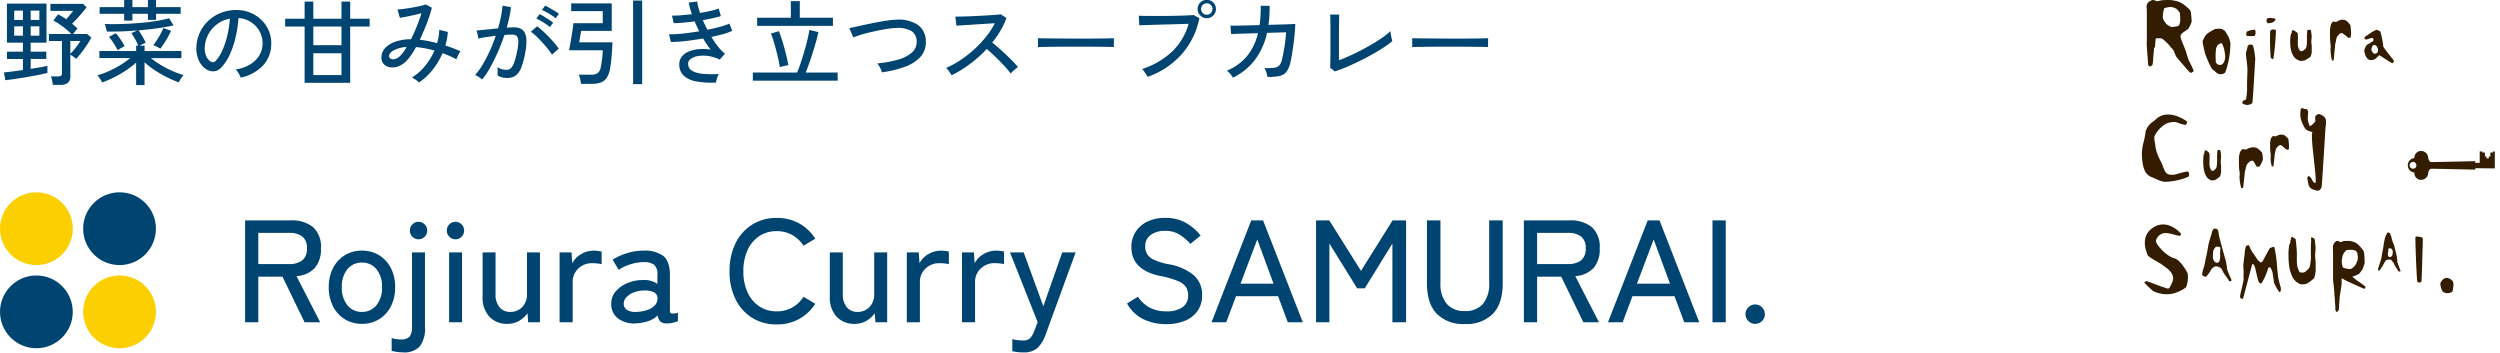 <svg xmlns="http://www.w3.org/2000/svg" width="481" height="68"><defs><clipPath id="a"><path data-name="長方形 10840" transform="translate(-15777 -37)" fill="none" stroke="#707070" d="M0 0h481v68H0z"/></clipPath><clipPath id="b"><path data-name="長方形 10836" fill="none" d="M0 0h67.893v60H0z"/></clipPath></defs><g data-name="マスクグループ 118" transform="translate(15777 37)" clip-path="url(#a)"><g data-name="グループ 33649" transform="translate(-1708 1125)"><path data-name="パス 32827" d="m-14067.974-1146.568-.27-1.494q.576-.054 1.566-.18t2.088-.288v-2.124h-3.06v-1.4h3.06v-1.732h-3.078v-7.524h7.614v7.524h-3.046v1.728h3.01v1.4h-3.01v1.908q1.026-.162 1.9-.315t1.323-.261v1.35q-.756.2-1.845.414t-2.278.418q-1.188.2-2.241.351t-1.733.225Zm9.144.9a8.329 8.329 0 0 0-.144-.846 4.291 4.291 0 0 0-.234-.792h1.44a.856.856 0 0 0 .522-.126.59.59 0 0 0 .162-.486v-6.192h-2.5v-1.35h4.3a12.491 12.491 0 0 0-1.665-1.449 15.768 15.768 0 0 0-1.773-1.143l.882-1.188q.378.18.783.423t.8.513q.324-.36.693-.792t.639-.81h-4.375v-1.35h6.264l.7.648q-.324.432-.81 1.008t-1 1.143q-.513.567-.981 1.017l.531.459q.261.225.5.459l-.846 1.062h2.7l.81.684a13.648 13.648 0 0 1-.81 1.377q-.5.765-1.062 1.485t-1.044 1.242q-.18-.162-.522-.414a4.238 4.238 0 0 0-.594-.378v4.1a1.6 1.6 0 0 1-.477 1.291 2.263 2.263 0 0 1-1.485.405Zm-7.434-9.468h1.674v-1.8h-1.674Zm3.168 0h1.674v-1.8h-1.678Zm-3.168-3.024h1.674v-1.8h-1.674Zm3.168 0h1.674v-1.8h-1.678Zm7.632 6.516q.324-.324.7-.774t.711-.909a8.032 8.032 0 0 0 .513-.783h-1.924Zm12.654 6.012v-4.32a18.377 18.377 0 0 1-2.97 2.133 21.7 21.7 0 0 1-3.546 1.683 3.613 3.613 0 0 0-.243-.432q-.171-.27-.36-.54a2.264 2.264 0 0 0-.333-.4 16.573 16.573 0 0 0 2.286-.846 19.13 19.13 0 0 0 2.2-1.17 17.358 17.358 0 0 0 1.836-1.3h-5.94v-1.36h7.07v-1.026h.4a8.909 8.909 0 0 0-.594-1.269 12.667 12.667 0 0 0-.72-1.143l1.152-.522q-1.458.126-2.952.18t-2.934.036q-.036-.18-.1-.459t-.142-.567a1.732 1.732 0 0 0-.171-.432q1.6.054 3.312 0t3.375-.189q1.665-.135 3.141-.369a23.269 23.269 0 0 0 2.574-.54l.864 1.368q-1.476.324-3.195.567t-3.537.387q.4.558.756 1.179a11.938 11.938 0 0 1 .612 1.2q-.216.09-.567.261t-.6.315h.954v1.026h7.082v1.368h-5.85a16.127 16.127 0 0 0 1.827 1.278 19.688 19.688 0 0 0 2.178 1.143 17.3 17.3 0 0 0 2.259.837 2.167 2.167 0 0 0-.333.4q-.189.279-.351.558a4.949 4.949 0 0 0-.23.443 20.366 20.366 0 0 1-2.405-1.046 22.864 22.864 0 0 1-2.277-1.33 14.846 14.846 0 0 1-1.908-1.494v4.392Zm-2.3-12.4v-1.314h-4.72v-1.278h4.716v-1.44h1.584v1.44h2.988v-1.44h1.566v1.44h4.734v1.278h-4.734v1.17h-1.566v-1.17h-2.988v1.314Zm6.966 5.4q-.234-.144-.657-.369a3.294 3.294 0 0 0-.711-.3 12.052 12.052 0 0 0 .729-1.026q.369-.576.693-1.179a10.413 10.413 0 0 0 .522-1.107l1.476.54a16.933 16.933 0 0 1-.945 1.791 17.365 17.365 0 0 1-1.111 1.648Zm-8.226.306a10.451 10.451 0 0 0-.765-1.359 12.157 12.157 0 0 0-.895-1.215l1.3-.72a10.924 10.924 0 0 1 .927 1.206q.459.684.783 1.278l-.441.243q-.279.153-.531.306a3 3 0 0 0-.382.259Zm23.67 5.254a3.546 3.546 0 0 0-.387-.819 3.138 3.138 0 0 0-.585-.747 7.53 7.53 0 0 0 2.754-.936 5.177 5.177 0 0 0 1.755-1.674 4.352 4.352 0 0 0 .675-2.142 4.8 4.8 0 0 0-.3-1.989 4.809 4.809 0 0 0-1-1.593 5 5 0 0 0-1.5-1.089 4.855 4.855 0 0 0-1.827-.459 24.32 24.32 0 0 1-.522 3.528 17.7 17.7 0 0 1-1.074 3.312 9.364 9.364 0 0 1-1.611 2.556 2.423 2.423 0 0 1-1.269.81 2.308 2.308 0 0 1-1.341-.162 3.189 3.189 0 0 1-1.224-.945 4.634 4.634 0 0 1-.828-1.579 5.616 5.616 0 0 1-.234-1.98 7.48 7.48 0 0 1 .747-2.916 7.215 7.215 0 0 1 1.773-2.3 7.705 7.705 0 0 1 2.556-1.458 8.027 8.027 0 0 1 3.078-.405 6.791 6.791 0 0 1 2.448.594 6.688 6.688 0 0 1 2.034 1.422 6.268 6.268 0 0 1 1.359 2.106 6.319 6.319 0 0 1 .4 2.664 6.01 6.01 0 0 1-1.669 3.973 8.194 8.194 0 0 1-4.208 2.228Zm-5.764-3.078a.8.8 0 0 0 .464.117.758.758 0 0 0 .522-.279 7.064 7.064 0 0 0 1.269-2.016 16.5 16.5 0 0 0 .949-2.862 19.336 19.336 0 0 0 .486-3.222 5.745 5.745 0 0 0-2.43 1.044 5.977 5.977 0 0 0-1.696 1.944 5.82 5.82 0 0 0-.7 2.52 3.546 3.546 0 0 0 .288 1.719 2.306 2.306 0 0 0 .848 1.035Zm18.072 4.086v-10.836h-3.744v-1.494h3.744v-3.294h1.674v3.294h5.418v-3.294h1.674v3.294h3.744v1.494h-3.744v10.836Zm1.674-1.494h5.418v-4.194h-5.418Zm0-5.742h5.418v-3.6h-5.418Zm20.34 7.164a3.628 3.628 0 0 0-.63-.513 4.525 4.525 0 0 0-.756-.423 10.138 10.138 0 0 0 2.52-2.214 12.362 12.362 0 0 0 1.836-2.988 17.519 17.519 0 0 0-1.809-.432q-.891-.162-1.737-.234-.468.846-.954 1.548a8.49 8.49 0 0 1-.954 1.17 4 4 0 0 1-1.548 1 3.236 3.236 0 0 1-1.557.162 2.022 2.022 0 0 1-1.188-.6 1.836 1.836 0 0 1-.459-1.314 2.579 2.579 0 0 1 .684-1.737 4.682 4.682 0 0 1 1.953-1.251 9.11 9.11 0 0 1 3.051-.486q.576-1.134 1.1-2.439t.918-2.565q-.684.18-1.494.36t-1.521.324q-.711.144-1.143.2l-.45-1.6q.468-.036 1.2-.126t1.548-.234q.819-.144 1.539-.3a8.324 8.324 0 0 0 1.152-.315l1.17.63a27.738 27.738 0 0 1-.963 2.988q-.63 1.633-1.364 3.181a15 15 0 0 1 1.611.243q.837.171 1.719.4a9.168 9.168 0 0 0 .414-2.556l1.656.4a11.625 11.625 0 0 1-.486 2.61 26.231 26.231 0 0 1 2.92 1.117 3.692 3.692 0 0 0-.441.729 6.909 6.909 0 0 0-.351.819q-.612-.342-1.287-.639t-1.381-.549a13.933 13.933 0 0 1-1.89 3.177 11.393 11.393 0 0 1-2.628 2.457Zm-5.76-5a.583.583 0 0 0 .342.45 1.093 1.093 0 0 0 .783.045 2.461 2.461 0 0 0 1.013-.607 8.663 8.663 0 0 0 1.242-1.71 5.909 5.909 0 0 0-2.52.657q-.896.531-.86 1.161Zm17.91 4.424a2.675 2.675 0 0 0-.378-.288q-.27-.18-.549-.351a1.6 1.6 0 0 0-.445-.207 12.7 12.7 0 0 0 1.458-2.007 25.529 25.529 0 0 0 1.372-2.628q.648-1.431 1.152-2.925-.972.126-1.881.261a14.794 14.794 0 0 0-1.467.279q-.018-.162-.081-.477t-.144-.63a3.459 3.459 0 0 0-.135-.441q.63-.054 1.782-.171t2.358-.243a21.987 21.987 0 0 0 .576-2.286 18.05 18.05 0 0 0 .288-2.088l1.62.288a14.525 14.525 0 0 1-.288 1.881q-.216 1-.522 2.061.846-.054 1.386-.054a3.14 3.14 0 0 1 1.233.225 1.7 1.7 0 0 1 .837.783 3.521 3.521 0 0 1 .342 1.548 11.049 11.049 0 0 1-.27 2.5 14.442 14.442 0 0 1-.747 2.736 3.333 3.333 0 0 1-1.062 1.487 2.692 2.692 0 0 1-1.607.459 4.309 4.309 0 0 1-.972-.108 2.937 2.937 0 0 1-.9-.378q.018-.324.018-.81a4.716 4.716 0 0 0-.054-.792 3.283 3.283 0 0 0 1.746.522 1.243 1.243 0 0 0 .828-.288 2.557 2.557 0 0 0 .63-1.035 14.469 14.469 0 0 0 .572-2.111 10.567 10.567 0 0 0 .252-1.782 2.409 2.409 0 0 0-.135-1.008.8.8 0 0 0-.423-.45 1.689 1.689 0 0 0-.63-.108q-.288 0-.666.018t-.81.054q-.558 1.674-1.278 3.3t-1.485 3a14.682 14.682 0 0 1-1.521 2.264Zm13.428-4.77a10.011 10.011 0 0 0-.8-1.125q-.513-.639-1.107-1.287t-1.161-1.179a8.085 8.085 0 0 0-1-.819l1.206-1.044a9.941 9.941 0 0 1 1.053.864q.585.54 1.188 1.161t1.116 1.224a10.039 10.039 0 0 1 .8 1.053Zm-.414-5.31a7.985 7.985 0 0 0-.783-.6q-.459-.315-.945-.594a8.493 8.493 0 0 0-.864-.441l.612-.846a6.776 6.776 0 0 1 .846.45q.5.306 1 .63t.783.558Zm1.116-1.692a6.465 6.465 0 0 0-.8-.594q-.477-.306-.963-.576a6.819 6.819 0 0 0-.864-.414l.594-.846a8.816 8.816 0 0 1 .855.432q.513.288 1.017.594a7.3 7.3 0 0 1 .792.54Zm4.878 12.618a8.66 8.66 0 0 0-.153-.909 4.076 4.076 0 0 0-.261-.855h2.322a2.239 2.239 0 0 0 1.3-.306 1.821 1.821 0 0 0 .6-1.134q.144-.684.252-1.575t.126-1.683h-6.48q.09-.4.216-1.116t.261-1.53q.135-.81.234-1.512t.135-1.044h5.634v-2.322h-6.066v-1.494h7.8v5.292h-5.886q-.036.2-.108.621t-.144.864q-.072.441-.126.711h6.408q-.054 1.3-.171 2.691t-.313 2.457a4.378 4.378 0 0 1-.666 1.737 2.342 2.342 0 0 1-1.152.864 5.134 5.134 0 0 1-1.674.243Zm10.026.054v-16.088h1.746v16.088Zm15.948-.306a16.968 16.968 0 0 1-3.645-.189 5.014 5.014 0 0 1-2.5-1.08 2.852 2.852 0 0 1-.909-2.259 2.283 2.283 0 0 1 .5-1.485 3.342 3.342 0 0 1 1.359-.972 6.513 6.513 0 0 1 1.944-.441 9.442 9.442 0 0 1 2.241.09 10.407 10.407 0 0 1-.756-1.017q-.36-.549-.72-1.125-1.152.2-2.3.36t-2.162.236q-1.008.072-1.728.072l-.36-1.476q.666.018 1.593-.045t2.016-.207q1.089-.144 2.205-.324-.234-.468-.459-.954t-.423-.954q-1.116.144-2.178.243t-1.854.1l-.324-1.458a17.241 17.241 0 0 0 1.764-.063q1.008-.081 2.07-.207a15.03 15.03 0 0 1-.63-2.232l1.656-.2a6.233 6.233 0 0 0 .18 1q.144.567.36 1.2 1.08-.18 2.025-.4a11.868 11.868 0 0 0 1.557-.45l.414 1.44q-.594.2-1.5.4t-1.971.387q.2.45.423.918t.459.936q1.368-.27 2.5-.585a10.787 10.787 0 0 0 1.728-.6l.558 1.386a10.094 10.094 0 0 1-1.683.612q-1.071.306-2.331.558a15.225 15.225 0 0 0 1.242 1.827 9.335 9.335 0 0 0 1.368 1.413l-1.008 1.134a7.227 7.227 0 0 0-2.187-.693 6.309 6.309 0 0 0-1.962 0 3.339 3.339 0 0 0-1.4.54 1.14 1.14 0 0 0-.531.945 1.493 1.493 0 0 0 .792 1.377 5.082 5.082 0 0 0 2.133.567 24.139 24.139 0 0 0 2.979.036 3.61 3.61 0 0 0-.351.828 4.938 4.938 0 0 0-.194.811Zm7.092-.36v-1.566h8.514q.342-.792.7-1.863t.7-2.232q.342-1.161.594-2.241t.378-1.872l1.728.432q-.18.864-.477 1.908t-.639 2.124q-.342 1.08-.684 2.052t-.648 1.692h6.156v1.566Zm.828-10.548v-1.566h6.48v-3.186h1.728v3.186h6.372v1.566Zm4.374 7.956q-.108-.7-.306-1.575t-.432-1.773q-.234-.9-.486-1.719a14.822 14.822 0 0 0-.5-1.413l1.544-.45q.378.972.72 2.1t.621 2.268q.279 1.143.477 2.169a4.954 4.954 0 0 0-.513.09q-.333.072-.648.153a3.221 3.221 0 0 0-.477.15Zm19.62.99a3.648 3.648 0 0 0-.342-.891 3.576 3.576 0 0 0-.54-.819 21.944 21.944 0 0 0 4.041-.747 6.617 6.617 0 0 0 2.655-1.386 2.639 2.639 0 0 0 .882-2.133 2.292 2.292 0 0 0-1.064-2.007 5.394 5.394 0 0 0-2.988-.549 13.276 13.276 0 0 0-1.386.135q-.828.117-1.764.306t-1.872.414q-.936.225-1.755.477t-1.377.486a1.72 1.72 0 0 0-.108-.3q-.108-.261-.252-.594l-.261-.6a.965.965 0 0 0-.153-.288q.558-.126 1.413-.315t1.872-.405q1.017-.216 2.052-.414t1.953-.333a13.648 13.648 0 0 1 1.584-.153 6.72 6.72 0 0 1 4.347.99 3.827 3.827 0 0 1 1.521 3.078 4.156 4.156 0 0 1-1 3.033 7.316 7.316 0 0 1-3 1.935 21.354 21.354 0 0 1-4.458 1.08Zm13.432.558q-.18-.27-.495-.729a3.159 3.159 0 0 0-.585-.675 17.551 17.551 0 0 0 2.772-1.512 22.1 22.1 0 0 0 2.642-2.062 20.714 20.714 0 0 0 2.286-2.43 15.238 15.238 0 0 0 1.692-2.6q-.828.054-1.881.117t-2.124.135q-1.071.072-1.971.126t-1.422.09l-.2-1.746q.432 0 1.314-.018t1.971-.063q1.089-.045 2.178-.108t1.962-.126q.873-.063 1.287-.135l1.116.72a14.876 14.876 0 0 1-1.143 2.43 18.6 18.6 0 0 1-1.593 2.3q.612.486 1.314 1.1t1.386 1.269q.684.657 1.278 1.26a12.73 12.73 0 0 1 .972 1.089 6.685 6.685 0 0 0-.729.567 5.931 5.931 0 0 0-.675.675 14.171 14.171 0 0 0-.909-1.125q-.549-.621-1.2-1.278t-1.3-1.269q-.648-.612-1.188-1.062a23.8 23.8 0 0 1-3.258 2.907 22.212 22.212 0 0 1-3.497 2.153Zm16.61-5.418v-1.206q0-.342-.018-.5.45.018 1.35.027l2.1.018 2.538.018q1.341.009 2.682.009t2.529-.009q1.188-.009 2.088-.027t1.332-.036v.4q0 .324-.009.729a4.976 4.976 0 0 0 .009.567q-.558-.018-1.656-.036t-2.511-.027q-1.413-.009-2.943-.009t-2.988.009q-1.458.009-2.637.027t-1.866.046Zm21.078 5.724a3.88 3.88 0 0 0-.261-.459q-.189-.3-.405-.6a2.706 2.706 0 0 0-.378-.45 15.358 15.358 0 0 0 5.715-3.3 11.945 11.945 0 0 0 3.231-5.391q-.792.018-1.863.054t-2.232.063q-1.161.027-2.25.063l-1.917.063q-.828.027-1.224.045l-.108-1.854q.468.036 1.3.045t1.881.009q1.053 0 2.16-.009t2.142-.036q1.035-.027 1.845-.063t1.224-.072l1.116.594a14.916 14.916 0 0 1-3.5 7.056 15.758 15.758 0 0 1-6.476 4.242Zm11.394-11.284a1.7 1.7 0 0 1-1.242-.522 1.7 1.7 0 0 1-.522-1.242 1.687 1.687 0 0 1 .522-1.251 1.711 1.711 0 0 1 1.242-.513 1.7 1.7 0 0 1 1.251.513 1.7 1.7 0 0 1 .513 1.251 1.711 1.711 0 0 1-.513 1.242 1.687 1.687 0 0 1-1.251.522Zm0-.666a1.048 1.048 0 0 0 .783-.324 1.072 1.072 0 0 0 .315-.774 1.063 1.063 0 0 0-.315-.783 1.063 1.063 0 0 0-.783-.315 1.072 1.072 0 0 0-.774.315 1.048 1.048 0 0 0-.324.783 1.056 1.056 0 0 0 .324.774 1.056 1.056 0 0 0 .774.322Zm5.04 12.114a4.2 4.2 0 0 0-.5-.711 3.508 3.508 0 0 0-.684-.639 9.9 9.9 0 0 0 3.834-2.736 10.788 10.788 0 0 0 2.16-4.482l-5.166.162-.126-1.62q.162.018.981.009t2.043-.036q1.224-.027 2.574-.063.126-.846.18-1.773t.054-1.953l1.71.018q0 .99-.054 1.9t-.18 1.755q1.3-.036 2.412-.063t1.863-.063q.747-.036.891-.054-.018.72-.108 1.746t-.234 2.115q-.144 1.089-.3 2.034t-.3 1.521a4.693 4.693 0 0 1-.772 1.815 2.28 2.28 0 0 1-1.35.8 10.477 10.477 0 0 1-2.286.171 6.837 6.837 0 0 0-.207-.855 3.057 3.057 0 0 0-.387-.855 12.652 12.652 0 0 0 1.827-.045 1.654 1.654 0 0 0 1-.423 2.24 2.24 0 0 0 .522-1.044q.162-.594.333-1.521t.306-1.953q.135-1.026.189-1.89l-3.672.108a13.28 13.28 0 0 1-2.34 5.211 11.871 11.871 0 0 1-4.213 3.412Zm19.6-1.206-.9-.7q.018-.234.027-.891t.018-1.53q.009-.873.009-1.764v-2.929q0-.7-.009-1.368t-.018-1.143q-.009-.477-.027-.621h1.746q-.018.342-.027 1.1t-.018 1.638q-.009.882-.009 1.638v4.428q1.242-.468 2.673-1.143t2.817-1.449q1.386-.774 2.547-1.557a14.648 14.648 0 0 0 1.881-1.467 4.336 4.336 0 0 0 .063.6q.063.4.153.783t.126.558a19.9 19.9 0 0 1-1.719 1.251q-1 .657-2.178 1.314t-2.43 1.269q-1.251.612-2.457 1.125t-2.266.856Zm14.888-4.682v-1.206q0-.342-.018-.5.45.018 1.35.027l2.1.018 2.538.018q1.341.009 2.682.009t2.529-.009q1.188-.009 2.088-.027t1.332-.036v.4q0 .324-.009.729a4.976 4.976 0 0 0 .009.567q-.558-.018-1.656-.036t-2.511-.027q-1.413-.009-2.943-.009t-2.988.009q-1.458.009-2.637.027t-1.866.046Z" fill="#004471"/><path data-name="パス 32828" d="M-14021.844-1100v-19.6h8.764a6.474 6.474 0 0 1 4.3 1.288 5.061 5.061 0 0 1 1.526 4.088 5.451 5.451 0 0 1-1.2 3.808 5.234 5.234 0 0 1-3.5 1.54l4.554 8.876h-3l-4.248-8.764h-4.652v8.764Zm2.544-11.2h5.908a3.99 3.99 0 0 0 2.562-.714 2.8 2.8 0 0 0 .882-2.31 2.723 2.723 0 0 0-.882-2.268 4.048 4.048 0 0 0-2.562-.7h-5.908Zm19.94 11.508a6.178 6.178 0 0 1-3.29-.882 6.14 6.14 0 0 1-2.268-2.478 7.93 7.93 0 0 1-.826-3.7 7.845 7.845 0 0 1 .826-3.682 6.162 6.162 0 0 1 2.268-2.464 6.178 6.178 0 0 1 3.29-.882 6.178 6.178 0 0 1 3.29.882 6.162 6.162 0 0 1 2.27 2.468 7.845 7.845 0 0 1 .826 3.682 7.93 7.93 0 0 1-.826 3.7 6.14 6.14 0 0 1-2.27 2.474 6.178 6.178 0 0 1-3.29.882Zm0-2.3a3.481 3.481 0 0 0 2.786-1.274 5.227 5.227 0 0 0 1.074-3.482 5.171 5.171 0 0 0-1.078-3.472 3.5 3.5 0 0 0-2.786-1.26 3.5 3.5 0 0 0-2.786 1.26 5.171 5.171 0 0 0-1.078 3.472 5.227 5.227 0 0 0 1.078 3.486 3.481 3.481 0 0 0 2.79 1.274Zm7.9 7.784a8.714 8.714 0 0 1-1.176-.084 7.433 7.433 0 0 1-1.008-.2v-2.456a6.009 6.009 0 0 0 1.736.252 2.184 2.184 0 0 0 1.722-.546 3.077 3.077 0 0 0 .458-1.946v-14.252h2.492v14.252a5.789 5.789 0 0 1-1.008 3.85 4.1 4.1 0 0 1-3.22 1.138Zm3-21.756a1.62 1.62 0 0 1-1.19-.49 1.62 1.62 0 0 1-.49-1.19 1.62 1.62 0 0 1 .49-1.19 1.62 1.62 0 0 1 1.19-.49 1.588 1.588 0 0 1 1.162.49 1.62 1.62 0 0 1 .49 1.19 1.62 1.62 0 0 1-.49 1.19 1.588 1.588 0 0 1-1.17.494Zm5.872 15.964v-13.44h2.488v13.44Zm1.232-15.96a1.62 1.62 0 0 1-1.19-.49 1.62 1.62 0 0 1-.49-1.19 1.62 1.62 0 0 1 .49-1.19 1.62 1.62 0 0 1 1.19-.49 1.588 1.588 0 0 1 1.162.49 1.62 1.62 0 0 1 .49 1.19 1.62 1.62 0 0 1-.49 1.19 1.588 1.588 0 0 1-1.162.49Zm9.968 16.268a4.58 4.58 0 0 1-3.444-1.358 5.43 5.43 0 0 1-1.316-3.934v-8.456h2.492v7.952a3.832 3.832 0 0 0 .784 2.618 2.575 2.575 0 0 0 2.016.882 3.115 3.115 0 0 0 2.338-.938 3.484 3.484 0 0 0 .91-2.534v-7.98h2.492v13.44h-2.268l-.116-1.736a5.149 5.149 0 0 1-1.578 1.442 4.371 4.371 0 0 1-2.31.602Zm10.052-.308v-13.44h2.3l.14 2.1a4.329 4.329 0 0 1 1.69-1.76 4.722 4.722 0 0 1 2.45-.672 5.947 5.947 0 0 1 .84.056q.392.056.672.112v2.436a5.505 5.505 0 0 0-.784-.14 8.9 8.9 0 0 0-1.036-.056 3.75 3.75 0 0 0-2.66 1.022 3.493 3.493 0 0 0-1.092 2.674v7.668Zm14.644.224a5.232 5.232 0 0 1-3.374-.938 3.364 3.364 0 0 1-1.33-2.87 3.5 3.5 0 0 1 .882-2.38 6.009 6.009 0 0 1 2.268-1.582 7.431 7.431 0 0 1 2.87-.574 4.649 4.649 0 0 1 1.6.154 3.947 3.947 0 0 1 1.26.6v-1.68a2.437 2.437 0 0 0-.658-2.044 3.483 3.483 0 0 0-2.03-.476 8.337 8.337 0 0 0-2.506.42 8.287 8.287 0 0 0-2.254 1.064l-1.176-1.96a11.738 11.738 0 0 1 2.73-1.232 10.5 10.5 0 0 1 3.206-.5 6.016 6.016 0 0 1 3.836 1.022q1.26 1.022 1.26 3.71v6.742q0 .532.28.616a3.255 3.255 0 0 0 1.26-.14v1.624a8.13 8.13 0 0 1-.924.28 4.715 4.715 0 0 1-1.148.14 1.973 1.973 0 0 1-1.288-.336 1.961 1.961 0 0 1-.532-1.2 4.609 4.609 0 0 1-1.9 1.12 9.09 9.09 0 0 1-2.332.42Zm.028-2.212a7.3 7.3 0 0 0 2.142-.35 3.583 3.583 0 0 0 1.522-.924 1.85 1.85 0 0 0 .5-1.442 1.257 1.257 0 0 0-.8-1.12 4.1 4.1 0 0 0-1.89-.28 5.445 5.445 0 0 0-1.9.378 3.774 3.774 0 0 0-1.386.91 1.809 1.809 0 0 0-.518 1.26 1.4 1.4 0 0 0 .644 1.19 2.88 2.88 0 0 0 1.686.378Zm27.104 2.408a8.78 8.78 0 0 1-4.7-1.26 8.664 8.664 0 0 1-3.21-3.56 11.826 11.826 0 0 1-1.162-5.4 11.914 11.914 0 0 1 1.162-5.418 8.742 8.742 0 0 1 3.206-3.582 8.707 8.707 0 0 1 4.7-1.274 8.779 8.779 0 0 1 4.312 1.05 8.485 8.485 0 0 1 3.108 2.954l-2.268 1.344a6.093 6.093 0 0 0-2.184-2.072 6.027 6.027 0 0 0-2.968-.728 5.933 5.933 0 0 0-3.346.952 6.371 6.371 0 0 0-2.25 2.674 9.543 9.543 0 0 0-.812 4.1 9.471 9.471 0 0 0 .812 4.074 6.371 6.371 0 0 0 2.254 2.674 5.933 5.933 0 0 0 3.346.952 6.027 6.027 0 0 0 2.968-.728 6.093 6.093 0 0 0 2.184-2.072l2.268 1.344a8.561 8.561 0 0 1-3.108 2.926 8.779 8.779 0 0 1-4.312 1.05Zm14.98-.112a4.58 4.58 0 0 1-3.444-1.358 5.43 5.43 0 0 1-1.316-3.934v-8.456h2.492v7.952a3.832 3.832 0 0 0 .784 2.618 2.575 2.575 0 0 0 2.016.882 3.115 3.115 0 0 0 2.338-.938 3.484 3.484 0 0 0 .91-2.534v-7.98h2.492v13.44h-2.268l-.112-1.736a5.149 5.149 0 0 1-1.582 1.442 4.371 4.371 0 0 1-2.31.602Zm10.052-.308v-13.44h2.3l.14 2.1a4.329 4.329 0 0 1 1.688-1.76 4.722 4.722 0 0 1 2.45-.672 5.947 5.947 0 0 1 .84.056q.392.056.672.112v2.436a5.505 5.505 0 0 0-.784-.14 8.9 8.9 0 0 0-1.036-.056 3.75 3.75 0 0 0-2.66 1.022 3.493 3.493 0 0 0-1.092 2.674v7.668Zm10.612 0v-13.44h2.3l.14 2.1a4.329 4.329 0 0 1 1.694-1.764 4.722 4.722 0 0 1 2.45-.672 5.948 5.948 0 0 1 .84.056q.392.056.672.112v2.436a5.505 5.505 0 0 0-.784-.14 8.9 8.9 0 0 0-1.036-.056 3.75 3.75 0 0 0-2.66 1.022 3.493 3.493 0 0 0-1.1 2.674v7.672Zm11.844 5.8a9.446 9.446 0 0 1-2.156-.224v-2.328a7.612 7.612 0 0 0 .938.182 7.428 7.428 0 0 0 .994.07 2.074 2.074 0 0 0 1.484-.42 4.5 4.5 0 0 0 .84-1.484l.616-1.624-5.32-13.412h2.632l3.78 10.36 3.64-10.36h2.576l-5.768 15.792a6.413 6.413 0 0 1-1.554 2.576 3.838 3.838 0 0 1-2.702.872Zm27.44-5.436a10.076 10.076 0 0 1-4.326-.924 7.246 7.246 0 0 1-3.206-3.052l2.1-1.288a6.567 6.567 0 0 0 2.24 2.072 6.7 6.7 0 0 0 3.276.728 5.161 5.161 0 0 0 3.052-.784 2.648 2.648 0 0 0 1.092-2.3 2.98 2.98 0 0 0-.392-1.554 3.382 3.382 0 0 0-1.568-1.19 17.493 17.493 0 0 0-3.556-1.008q-5.4-1.176-5.4-5.516a5.307 5.307 0 0 1 .812-2.94 5.518 5.518 0 0 1 2.268-1.974 7.607 7.607 0 0 1 3.388-.714 7.945 7.945 0 0 1 4.046.98 9.7 9.7 0 0 1 2.806 2.412l-1.96 1.6a10.811 10.811 0 0 0-2.04-1.74 5.139 5.139 0 0 0-2.884-.756 4.532 4.532 0 0 0-2.7.77 2.6 2.6 0 0 0-1.078 2.254 2.862 2.862 0 0 0 .35 1.414 2.911 2.911 0 0 0 1.3 1.106 12.231 12.231 0 0 0 2.772.868 10.28 10.28 0 0 1 5 2.184 4.989 4.989 0 0 1 1.526 3.78 5.123 5.123 0 0 1-.886 3.038 5.463 5.463 0 0 1-2.436 1.89 9.342 9.342 0 0 1-3.596.644Zm8.732-.364 7.644-19.6h2.268l7.648 19.6h-2.884l-1.876-5.012h-8.092l-1.876 5.012Zm5.572-7.42h6.356l-3.128-8.512Zm14.536 7.42v-19.6h2.548l6.1 9.716 6.076-9.716h2.6v19.6h-2.632v-15.148l-5.32 8.624h-1.456l-5.348-8.624V-1100Zm28.644.336a7.141 7.141 0 0 1-5.432-1.974q-1.876-1.974-1.876-5.866v-12.096h2.6v11.984a5.993 5.993 0 0 0 1.218 4.088 4.416 4.416 0 0 0 3.486 1.372 4.373 4.373 0 0 0 3.472-1.372 6.04 6.04 0 0 0 1.2-4.088v-11.984h2.6v12.1q0 3.892-1.876 5.866a7.1 7.1 0 0 1-5.392 1.97Zm11.34-.336v-19.6h8.764a6.474 6.474 0 0 1 4.3 1.288 5.061 5.061 0 0 1 1.526 4.088 5.451 5.451 0 0 1-1.2 3.808 5.234 5.234 0 0 1-3.5 1.54l4.558 8.876h-3l-4.256-8.764h-4.644v8.764Zm2.548-11.2h5.908a3.99 3.99 0 0 0 2.562-.714 2.8 2.8 0 0 0 .882-2.31 2.724 2.724 0 0 0-.882-2.268 4.048 4.048 0 0 0-2.562-.7h-5.908Zm13.636 11.2 7.644-19.6h2.268l7.644 19.6h-2.884l-1.876-5.012h-8.092l-1.88 5.012Zm5.572-7.42h6.352l-3.136-8.512Zm14.532 7.42v-19.6h2.548v19.6Zm8.232.308a1.81 1.81 0 0 1-1.33-.546 1.778 1.778 0 0 1-.546-1.3 1.81 1.81 0 0 1 .546-1.33 1.81 1.81 0 0 1 1.33-.546 1.777 1.777 0 0 1 1.3.546 1.81 1.81 0 0 1 .546 1.33 1.777 1.777 0 0 1-.546 1.3 1.777 1.777 0 0 1-1.3.546Z" fill="#004471"/><circle data-name="楕円形 27542" cx="7" cy="7" r="7" transform="translate(-14069 -1125)" fill="#fccf00"/><circle data-name="楕円形 27543" cx="7" cy="7" r="7" transform="translate(-14069 -1109)" fill="#004471"/><circle data-name="楕円形 27544" cx="7" cy="7" r="7" transform="translate(-14053 -1125)" fill="#004471"/><circle data-name="楕円形 27545" cx="7" cy="7" r="7" transform="translate(-14053 -1109)" fill="#fccf00"/><g data-name="グループ 33648" transform="translate(-13656.894 -1162)" clip-path="url(#b)" fill="#341c00"><path data-name="パス 32780" d="M67.527 29.342h-.49v.747h-.292v.386h-.453v-.386h-.3v-.747h-.486v-.2h-.514v2.186l-.847.02v-.336l-8.357.175c-.214 0-.6-.054-.711-.9a1.365 1.365 0 0 0-1.127-1.215v.009a1.055 1.055 0 0 0-.3-.046 1.316 1.316 0 0 0-1.231 1.383h-.035a1.395 1.395 0 0 0 0 2.77h.035v.04a1.315 1.315 0 0 0 1.231 1.383 1.054 1.054 0 0 0 .3-.044v.007a1.363 1.363 0 0 0 1.127-1.213c.106-.851.5-.9.711-.9l8.357.176v-.28l3.75.048v-3.263h-.368Zm-15.253 3.1a.653.653 0 1 1 .532-.642.593.593 0 0 1-.532.642"/><path data-name="パス 32781" d="M21.105 6.929a1.7 1.7 0 0 0 .538 0 .7.7 0 0 0 .215-.534c0-.254.022-.593-.144-.684a3.7 3.7 0 0 0-1.5.36c-.132.125-.14.536-.14.536a.32.32 0 0 0 .1.288 2.849 2.849 0 0 0 .932.034"/><path data-name="パス 32782" d="M11.948 53.17c.054.03.088.053.111.065a.4.4 0 0 0 .155 0 .544.544 0 0 0 .179-.048 10.2 10.2 0 0 0 .785-1.027l.084-.23a3.976 3.976 0 0 1 .426-.436 2.047 2.047 0 0 1 .384-.234.36.36 0 0 1 .118-.02 1.552 1.552 0 0 1 .2.02 2.56 2.56 0 0 1 .256.044.779.779 0 0 1 .235.109.513.513 0 0 0 .179.093.313.313 0 0 1 .13.057.715.715 0 0 1 .161.212 3.594 3.594 0 0 1 .167.323c.052.1.1.21.15.323s.982 1.387 1 1.451.037.093.039.1.019.025.039.059a.538.538 0 0 0 .154.107.594.594 0 0 0 .3-.119.393.393 0 0 0 .044-.111c.014-.049-.842-1.832-.864-2.174a10.013 10.013 0 0 0-.3-1.749q-.264-.927-.52-1.855c-.166-.616-.335-1.231-.5-1.849a11.847 11.847 0 0 1-.31-1.429 2.391 2.391 0 0 0-.1-.533.741.741 0 0 1-.085-.1c-.033-.05-.074-.106-.116-.168a1.123 1.123 0 0 0-.606-.046 1.843 1.843 0 0 0-.141.168c-.044.058-.078.1-.105.134a1.963 1.963 0 0 0-.147.469q-.109.424-.373 1.262a11.519 11.519 0 0 0-.4 1.719c-.093.585-.2 1.168-.341 1.746s-.242 1.3-.324 1.578a4.27 4.27 0 0 1-.135.444 7.5 7.5 0 0 0-.311 1.333 1.3 1.3 0 0 0 .365.314m1.726-3.885c0-.124 0-.243.015-.369s.017-.244.025-.367a1.937 1.937 0 0 1 .024-.258.733.733 0 0 1 .038-.136 1.152 1.152 0 0 1 .091-.168l.13-.213a.966.966 0 0 1 .147-.182.667.667 0 0 1 .127-.105.193.193 0 0 1 .1-.029h.166a1.294 1.294 0 0 1 .222.017 1.218 1.218 0 0 1 .194.046.228.228 0 0 1 .127.086.427.427 0 0 1 .027.242c-.011.125-.022.292-.037.511s-.01.442 0 .672a3.715 3.715 0 0 1-.028.726 1.678 1.678 0 0 1-.234.676 2.312 2.312 0 0 1-.341.128.284.284 0 0 1-.095-.02c-.033-.009-.066-.023-.1-.033a.625.625 0 0 1-.1-.047c-.033-.019-.062-.032-.076-.041a.174.174 0 0 1-.063-.057c-.024-.032-.065-.073-.11-.127a.784.784 0 0 1-.116-.182 1.267 1.267 0 0 1-.075-.195c-.017-.063-.028-.115-.037-.156a.612.612 0 0 1-.015-.151Z"/><path data-name="パス 32783" d="M13.021 30.383c0-.16 0-.323-.018-.489a1.588 1.588 0 0 0-.052-.473 2.2 2.2 0 0 0-.7-.52c-.1.018-.117.1-.178.164s.019.2-.069.4a1.6 1.6 0 0 0-.135.37c0 .048-.015.144-.032.29s-.027.258-.034.334-.011.193-.011.353 0 .383.011.674a8.268 8.268 0 0 0 .072.894 4.563 4.563 0 0 0 .411 1.374 1.549 1.549 0 0 0 .2.327c.055.062.112.124.164.19a.755.755 0 0 0 .206.166c.084.049.164.1.24.151a.835.835 0 0 0 .257.112 2.086 2.086 0 0 0 .458-.005 1.072 1.072 0 0 0 .427-.158c.134-.085.263-.17.387-.266s.219-.168.28-.22a.425.425 0 0 0 .122-.124 1.415 1.415 0 0 0 .065-.163 1.508 1.508 0 0 0 .063-.238c.018-.081.034-.158.043-.229a1.763 1.763 0 0 1 .027-.175 1.476 1.476 0 0 0 .008-.19v-.848a4.076 4.076 0 0 0-.027-.489 5.99 5.99 0 0 0-.039-.342 4.375 4.375 0 0 1 .024-.632 5.86 5.86 0 0 0 .034-.6 2.241 2.241 0 0 1-.027-.232l-.031-.329c-.011-.116-.023-.223-.041-.331s-.008-.191-.064-.224a.868.868 0 0 0-.443-.044c-.063.044-.1.2-.1.2a2.159 2.159 0 0 0-.031.266c0 .092 0 .182-.009.269s-.012.192-.016.313 0 .278 0 .459V31.177a2.59 2.59 0 0 1-.024.415c-.019.158-.04.305-.061.441a.94.94 0 0 1-.08.292 1.188 1.188 0 0 1-.187.224 1.777 1.777 0 0 1-.251.222.568.568 0 0 1-.208.1.325.325 0 0 1-.176-.019.35.35 0 0 1-.141-.108 1.171 1.171 0 0 1-.09-.129.778.778 0 0 1-.055-.114c-.015-.035-.032-.083-.051-.142l-.057-.185a.686.686 0 0 1-.043-.191.7.7 0 0 0-.023-.141 2.92 2.92 0 0 1-.015-.446c0-.268 0-.461.007-.583s.011-.265.011-.43"/><path data-name="パス 32784" d="M13.657 13.419a6.277 6.277 0 0 1 .619.516 1.3 1.3 0 0 0 1.756.014 16.536 16.536 0 0 0 .992-5.707 5.429 5.429 0 0 0-.387-1.212c-.066-.1-.575-.988-.674-1.08a2.568 2.568 0 0 0-.695-.408 6.168 6.168 0 0 0-1.169.033 6.471 6.471 0 0 0-.906.492 6.778 6.778 0 0 0-.7.471 2.418 2.418 0 0 0-.469.66c-.12.246-.212.421-.274.526s-.071.132-.071.337.408 2.063.5 2.314c.936 2.51 1.351 2.939 1.473 3.046m.6-4.025a3.531 3.531 0 0 1 .278-.665c.076-.129.75-.51.839-.435a2.25 2.25 0 0 1 .218.513 3.294 3.294 0 0 1 .227.632c.046.2.084.407.115.61s.051.392.071.565a2.8 2.8 0 0 1 0 .577 2.157 2.157 0 0 1-.184.669 1.055 1.055 0 0 1-.35.484.806.806 0 0 1-.295.138 2.074 2.074 0 0 1-.219.009.753.753 0 0 1-.226-.039 1.228 1.228 0 0 1-.493-.409 13.375 13.375 0 0 1 .024-2.648"/><path data-name="パス 32785" d="M6.188 49.683c-1.3-.314-3.541-2.554-3.49-3.388a1.946 1.946 0 0 1 1.928-1.46c.989.053 2.478.619 2.658.522s.293-.288.208-.417-2.6-3.022-5.417-1.1c-2.592 1.775-1.1 4.794-.99 5.211s2.449 1.563 2.866 1.928 2.708 1.552 1.874 3.337c-.73 1.562-.47 1.3-1.874.883-.351-.1-2.912-1.107-3.023-1.092s-.477.13-.47.259a20.373 20.373 0 0 0 1.668 1.614 5.78 5.78 0 0 0 3.96.47 7.291 7.291 0 0 0 2.387-1.156 3.923 3.923 0 0 0 .29-1.037 4.873 4.873 0 0 0 .036-1.635c-.073-.241-1.359-2.646-2.61-2.943"/><path data-name="パス 32786" d="M.937 2.033c.01.225.012.441.012.649v4.674c0 .459-.041.965-.018 1.462a7.124 7.124 0 0 1 .063.915l.148 1.941c.02.126.024.653.072.807a.5.5 0 0 0 .194.275.6.6 0 0 0 .626-.3 8.306 8.306 0 0 0 .147-1.336c0-.426.137-1.192.137-1.618s.217-.305.217-.724c0 0 .087-1.332.137-1.38a5.658 5.658 0 0 1 1.172 0 10.436 10.436 0 0 1 1.008.874c.07.1.217.186.257.274s.255.243.35.429c.117.218.3.207.618.728.21.341.28.747.475 1.1s1.734 2.072 1.828 2.182a3.767 3.767 0 0 0 .467.542c.16.121.171.222.274.274 0 0 .2.2.324.207s.223-.115.3-.155.2-.086.209-.246a20.179 20.179 0 0 0-.953-2.023c-.152-.311-.446-1.505-.743-2.246a29.752 29.752 0 0 0-.484-1.168 5.117 5.117 0 0 1-.284-.85.815.815 0 0 1 .034-.695 3.606 3.606 0 0 1 .6-.507c.294-.214.536-.375.726-.487a5 5 0 0 0 .674-1.322c.017-.09.031-.161.042-.207a17.945 17.945 0 0 0-.163-1.816 1.419 1.419 0 0 0-.181-.388 2.2 2.2 0 0 0-.3-.3c-.135-.12-.348-.3-.637-.536A4.441 4.441 0 0 0 7.433.5a4.25 4.25 0 0 0-.945-.327 7 7 0 0 0-.887-.154 9.54 9.54 0 0 0-1.2 0 3.864 3.864 0 0 0-1.119.154.776.776 0 0 1-.631-.025A1.488 1.488 0 0 0 2.147 0a.665.665 0 0 0-.3.07c-.09.046-.172.084-.24.112a.9.9 0 0 0-.182.1.723.723 0 0 0-.139.118c-.041.047-.083.1-.131.146a1.345 1.345 0 0 0-.131.182.763.763 0 0 0-.09.242 2.969 2.969 0 0 0-.029.25 1.946 1.946 0 0 0 .006.3c.013.121.02.293.023.518m3.106.8a.767.767 0 0 0 .019-.219A7.75 7.75 0 0 1 4.284 1.6a4.184 4.184 0 0 1 1.27-.267 5.842 5.842 0 0 1 .739.183c.121.058.34.188.392.213a6.173 6.173 0 0 1 .6.693 11.317 11.317 0 0 1 .079 1.59 5.853 5.853 0 0 1-.131.691c-.051.046-.2.254-.27.312a10.178 10.178 0 0 1-1.262.194 4.307 4.307 0 0 1-.843-.463 1.392 1.392 0 0 1-.2-.173 6.505 6.505 0 0 1-.545-.822 3.366 3.366 0 0 1-.1-.591 1.936 1.936 0 0 1 .029-.323"/><path data-name="パス 32787" d="m2.191 34.208.546.237a5.411 5.411 0 0 0 1.546.537 12.1 12.1 0 0 0 4.691-1 .844.844 0 0 0 .046-.744.34.34 0 0 0-.27-.251 17.728 17.728 0 0 0-2.389.611c-1.512.11-1.781-.078-2.352-1.69-.106-.3-.283-.655-.469-1.037a8.442 8.442 0 0 1-.9-2.436l-.151-1.07a4.768 4.768 0 0 1-.106-1.055 5.35 5.35 0 0 1 2.283-2.512 3.633 3.633 0 0 1 1.887-.3l.5.176.459.161.37.1.413.093c.252 0 .341-.305.382-.449.036-.114.061-.2-.531-.564-.561-.345-3.452-1.977-5.423-.087l-.531.429a3.608 3.608 0 0 0-1.469 1.882 14.346 14.346 0 0 1-.383 2.036 9.2 9.2 0 0 0-.24 3.866c.3 2.068.913 2.639 2.089 3.067"/><path data-name="パス 32788" d="M20.281 20.197a1.788 1.788 0 0 0 .748-.223.341.341 0 0 0 .223-.207c.091-.189.553-8.47.553-8.47a15.912 15.912 0 0 0-.329-2.157 2.135 2.135 0 0 0-.128-.363.377.377 0 0 0-.156-.157.5.5 0 0 0-.138-.041h-.25a.673.673 0 0 0-.141.017.191.191 0 0 0-.1.044 1.439 1.439 0 0 1-.11.1.52.52 0 0 0-.141.3c-.035.15-.065.294-.1.432s-.066.276-.111.415a1.391 1.391 0 0 0-.1.291 12.719 12.719 0 0 0 .141 1.421c.11.886.162 1.453.162 1.695s-.007.6-.024 1.073-.033.943-.044 1.418-.012.947 0 1.421a13.325 13.325 0 0 1-.191 1.821c-.045.232-.485.31-.561.336a.694.694 0 0 0-.168.505 1.99 1.99 0 0 0 .954.336"/><path data-name="パス 32789" d="M57.547 55.37a4.265 4.265 0 0 0 .158.416 1.672 1.672 0 0 0 .192.338 2.506 2.506 0 0 0 .728.316.8.8 0 0 1 .288-.049 1.064 1.064 0 0 0 .3-.038 1.214 1.214 0 0 0 .262-.1 1.688 1.688 0 0 0 .185-.107.547.547 0 0 0 .108-.111.331.331 0 0 0 .044-.2.839.839 0 0 1 .039-.262.9.9 0 0 0 .039-.266.624.624 0 0 1 .022-.2.265.265 0 0 0 .026-.116v-.233a1.359 1.359 0 0 0-.026-.282 2.072 2.072 0 0 0-.06-.237.682.682 0 0 0-.083-.185.837.837 0 0 0-.108-.11 1.807 1.807 0 0 1-.185-.143 1.827 1.827 0 0 0-.236-.162 1.3 1.3 0 0 0-.262-.1c-.1-.026-.165-.047-.213-.062a.3.3 0 0 0-.119-.027.459.459 0 0 0-.137.027l-.161.046a.988.988 0 0 0-.171.062 1.31 1.31 0 0 0-.277.214 1.981 1.981 0 0 0-.335.407.737.737 0 0 0-.146.369 2.6 2.6 0 0 0 .036.377 3.127 3.127 0 0 0 .093.412"/><path data-name="パス 32790" d="M24.303 4.467a2.474 2.474 0 0 0 .847-.161 1.227 1.227 0 0 0 .543-.5.229.229 0 0 0-.172-.255c-.117-.036-.915-.111-.915-.111a1.8 1.8 0 0 0-.522.128.677.677 0 0 0-.079.572.367.367 0 0 0 .3.329"/><path data-name="パス 32791" d="M53.809 53.936c0-.857.31-8.028.222-8.16s-1.281-.419-1.393-.192.249 8.444.327 8.591.843.43.843-.239"/><path data-name="パス 32792" d="M28.627 9.336a4.216 4.216 0 0 0 .494 1.4 1.62 1.62 0 0 0 .243.334c.067.063.136.126.2.192a.89.89 0 0 0 .249.17c.1.05.2.1.29.153a1.062 1.062 0 0 0 .309.115 2.9 2.9 0 0 0 .55-.007 1.448 1.448 0 0 0 .513-.158q.243-.127.467-.274c.148-.095.261-.169.336-.222a.611.611 0 0 0 .147-.126c.018-.031.042-.087.078-.162a2.411 2.411 0 0 0 .079-.243c.018-.083.035-.163.049-.236s.024-.131.029-.177a1.63 1.63 0 0 0 .012-.193v-.867a4.526 4.526 0 0 0-.029-.5c-.022-.159-.037-.277-.049-.35a4.192 4.192 0 0 1 .031-.641 5.564 5.564 0 0 0 .037-.61c-.005-.052-.018-.133-.029-.235l-.038-.337c-.013-.12-.031-.228-.045-.336s.01-.179-.081-.232a.994.994 0 0 0-.532-.042c-.11.048-.122.208-.122.208a1.9 1.9 0 0 0-.036.27c0 .093 0 .185-.013.272s-.011.2-.018.321 0 .282 0 .467V8.112a2.041 2.041 0 0 1-.03.422c-.023.161-.047.312-.073.449a.538.538 0 0 1-.1.3 2.425 2.425 0 0 1-.224.227 2.53 2.53 0 0 1-.3.228.735.735 0 0 1-.247.1.434.434 0 0 1-.213-.017.457.457 0 0 1-.171-.108 1.2 1.2 0 0 1-.107-.136.652.652 0 0 1-.067-.112c-.016-.037-.037-.085-.06-.147s-.049-.123-.073-.188a.923.923 0 0 1-.047-.192.729.729 0 0 0-.033-.144 3.028 3.028 0 0 1-.015-.455c0-.27 0-.465.012-.594s.012-.269.012-.434-.01-.33-.024-.5.049-.367-.063-.484a3.327 3.327 0 0 0-.847-.535c-.136-.014-.139.1-.212.171s.019.2-.083.406a1.681 1.681 0 0 0-.166.375c0 .049-.017.148-.034.3s-.037.263-.042.338a3.324 3.324 0 0 0-.011.359c0 .16 0 .39.011.691a6.151 6.151 0 0 0 .088.906"/><path data-name="パス 32793" d="M24.678 5.997a43.531 43.531 0 0 0 .107 5.095c.088.168.368.31.5.249a45.706 45.706 0 0 0 .5-5.448c-.072-.214-.214-.214-.537-.214a.545.545 0 0 0-.573.321"/><path data-name="パス 32794" d="M25.464 26.212a.268.268 0 0 0-.269-.019.755.755 0 0 0-.166.135 1.007 1.007 0 0 0-.138.2 1.186 1.186 0 0 0-.108.264c-.022.092-.044.192-.061.3s-.034.189-.043.238a1.494 1.494 0 0 0-.012.233v.515c0 .238 0 .468.012.687s.028.438.059.665.052.394.064.5a2.932 2.932 0 0 0-.03.74 4.928 4.928 0 0 0 .233 1.366c.266-.042.235.08.288-.042s.255-2.354.285-2.47.058-.2.073-.258a1.185 1.185 0 0 0 .055-.253 1.357 1.357 0 0 1 .071-.293 2.692 2.692 0 0 1 .118-.259 2.335 2.335 0 0 1 .5-.47.508.508 0 0 1 .374-.057c.136.029.938.8 1.017.831a.6.6 0 0 0 .452-.035c.111-.092.039-.9.044-.931a8.318 8.318 0 0 0-.114-1.076 4.547 4.547 0 0 0-.614-.612c-.035-.022-.073-.046-.126-.075a1.36 1.36 0 0 0-.151-.07.825.825 0 0 0-.18-.039 2.463 2.463 0 0 1-.14-.02.918.918 0 0 0-.166-.008 1.805 1.805 0 0 0-.326.038 2.389 2.389 0 0 0-.513.2.592.592 0 0 1-.492.074"/><path data-name="パス 32795" d="M32.409 24.239a.154.154 0 0 1-.114.007 3.582 3.582 0 0 1-.386-1.693 1.124 1.124 0 0 1 .007-.131l.061-.745v-.066a.7.7 0 0 0-.272-.593 1.8 1.8 0 0 0-.424-.057c-.165-.08-.429-.192-.592-.114a.244.244 0 0 0-.129.169l-.071.533a5.847 5.847 0 0 0-.014.367 4.161 4.161 0 0 0 .2 1.3 6.165 6.165 0 0 0 .475 1.068l.116.231a1.487 1.487 0 0 0 .765.656 3.126 3.126 0 0 0 .772.217 2.694 2.694 0 0 0-.1.85c0 .871.141 2.323.4 4.613.152 1.391.338 3.044.338 3.84a1.145 1.145 0 0 1-.052.443c-.066.078-.112.072-.128.071-.217-.036-.529-.55-.683-.907l-.008-.022-.265-.3-.024-.014a.4.4 0 0 0-.278-.05l-.146.116a1.093 1.093 0 0 0 .026.607l.134.723a1.372 1.372 0 0 0 .558.923 2.446 2.446 0 0 0 .756.3l.229.063c.421.141.754-.058.987-.588l.015-.037c.053-.107.3-3.956.754-11.439a4.908 4.908 0 0 0 .071-1.607 1.522 1.522 0 0 0-.748-.8c-.049-.029-.495-.277-.681-.226a1.063 1.063 0 0 0-.576.426 1.476 1.476 0 0 0-.023.648l.01.292a3.023 3.023 0 0 1-.957.927"/><path data-name="パス 32796" d="M28.214 48.266c-.01.116-.016.292-.016.533s.005.581.016 1.027a11.084 11.084 0 0 0 .115 1.351 6.917 6.917 0 0 0 .623 2.082 2.218 2.218 0 0 0 .3.5c.089.095.172.19.253.287a1.1 1.1 0 0 0 .311.252 4.107 4.107 0 0 1 .365.229 1.378 1.378 0 0 0 .39.169 3.006 3.006 0 0 0 .694-.01 1.613 1.613 0 0 0 .65-.234q.3-.192.586-.406c.188-.144.33-.255.426-.334a.688.688 0 0 0 .182-.187 1.434 1.434 0 0 0 .1-.244 2.815 2.815 0 0 0 .1-.359c.027-.127.046-.245.063-.352s.027-.194.037-.262a1.83 1.83 0 0 0 .017-.29V50.73a6.729 6.729 0 0 0-.041-.738 47.384 47.384 0 0 0-.059-.523 6.457 6.457 0 0 1 .036-.954 8.61 8.61 0 0 0 .047-.913c-.01-.076-.024-.194-.037-.351s-.033-.321-.047-.493-.037-.345-.064-.506-.061-.325-.1-.341-.419-.305-.548-.215-.056.313-.056.475 0 .313-.014.472-.022.342-.027.557-.012.487-.012.811v.8c0 .208.006.419.012.631a5.372 5.372 0 0 1-.044.735c-.037.279-.073.54-.107.78a1.6 1.6 0 0 1-.145.515 1.957 1.957 0 0 1-.328.4 3.341 3.341 0 0 1-.445.39.986.986 0 0 1-.364.179.546.546 0 0 1-.311-.029c-.1-.044-.3.094-.368.007s-.119-.162-.162-.232a1.105 1.105 0 0 1-.1-.2 19.429 19.429 0 0 1-.195-.581 1.685 1.685 0 0 1-.073-.336 9.63 9.63 0 0 1-.071-1.045q0-.7.016-1.029a27.416 27.416 0 0 0-.25-3.008 1.624 1.624 0 0 0-.4-.217s-.206-.261-.345-.18-.119.471-.211.57.024.306-.107.6a2.5 2.5 0 0 0-.2.557c0 .074-.02.221-.047.443s-.041.389-.052.5"/><path data-name="パス 32797" d="M36.263 8.289c.034.289.059.5.073.639a4.05 4.05 0 0 0-.034.942 9.023 9.023 0 0 0 .263 1.74c.108.058.262.1.318-.057s.284-2.995.324-3.142.062-.261.085-.331a1.718 1.718 0 0 0 .056-.319 2.116 2.116 0 0 1 .079-.371c.036-.1.079-.217.132-.336a2.87 2.87 0 0 1 .56-.606.53.53 0 0 1 .417-.067 7.4 7.4 0 0 1 1.106.845.433.433 0 0 0 .509-.041 5.717 5.717 0 0 0 .083-.977 12.58 12.58 0 0 0-.127-1.372 4.184 4.184 0 0 0-.691-.779 1.983 1.983 0 0 0-.138-.094 1.42 1.42 0 0 0-.17-.088 1.305 1.305 0 0 0-.2-.052 1.81 1.81 0 0 1-.16-.026 1.391 1.391 0 0 0-.183-.007 1.583 1.583 0 0 0-.366.051 2.3 2.3 0 0 0-.575.251.6.6 0 0 1-.551.1c-.128-.07-.231-.078-.3-.028a1.149 1.149 0 0 0-.183.175 1.306 1.306 0 0 0-.158.259 1.5 1.5 0 0 0-.117.338c-.029.114-.051.242-.074.378s-.035.242-.044.3a2.157 2.157 0 0 0-.013.294v.659c0 .3 0 .6.013.875s.031.558.066.847"/><path data-name="パス 32798" d="M44.078 8.155a2.8 2.8 0 0 0-.244.156c-.059.046-.424.226-.551.332a2.184 2.184 0 0 0-.5 1.063c0 .175.28 2.582 2.056 1.658.319-.164.754-.827.916-.713s2.293 1.511 2.408 1.505.319-.277.337-.394-2.04-2.575-2.073-2.839a14.972 14.972 0 0 0-.56-2.86 2.213 2.213 0 0 0-.413-.221.95.95 0 0 0-.327-.108 4.739 4.739 0 0 0-.777.385c-.139.072-.78.507-.841.561s-.52.314-.594.4a.484.484 0 0 0-.118.228c-.008.063.254.334.319.324s.624-.212.672-.226a4.248 4.248 0 0 1 .562-.113c.094 0 .174.223.2.282a.446.446 0 0 1-.13.374 4.406 4.406 0 0 1-.338.2m.547.5a.423.423 0 0 1 .273.049.766.766 0 0 1 .282.229.863.863 0 0 1 .179.363 1.6 1.6 0 0 1 .058.326 1.018 1.018 0 0 1-.013.19.964.964 0 0 1-.048.179.376.376 0 0 1-.152.2 1.076 1.076 0 0 1-.287.14.335.335 0 0 1-.316-.043 1.193 1.193 0 0 1-.3-.321.9.9 0 0 1-.146-.547 2.107 2.107 0 0 1 .247-.629.438.438 0 0 1 .222-.133"/><path data-name="パス 32799" d="M47.874 45.266a.785.785 0 0 1-.118-.328l-.057-.083-.252-.09s-.168-.166-.262.095a4.346 4.346 0 0 0-.384.8 11.211 11.211 0 0 0-.287 1.407q-.1.716-.243 1.426c-.1.475-.174 1.068-.231 1.3s-.088.345-.1.362-.536 1.626-.536 1.714a.253.253 0 0 0 .232.2c.131.017.548-.763.661-.9a4.034 4.034 0 0 0 .29-.523 5.453 5.453 0 0 1 .38-.567 1.311 1.311 0 0 1 .53-.136.307.307 0 0 1 .081-.015c.031 0 .079.008.144.015a1.186 1.186 0 0 1 .183.04.824.824 0 0 1 .263.287c.047.089.253.278.288.36s.071.171.1.262.7 1.137.716 1.187.018.082.029.085a.464.464 0 0 0 .426.039.316.316 0 0 0 .03-.091c.01-.041-.6-1.5-.616-1.779a9.062 9.062 0 0 0-.203-1.44c-.127-.51-.248-1.015-.372-1.519s-.417-.958-.5-1.466a3.376 3.376 0 0 0-.194-.641m.326 2.86a.564.564 0 0 1 .044.095.239.239 0 0 1 .013.076v.139c0 .065-.009.132-.009.2s-.01.132-.017.2-.015.114-.02.148a.221.221 0 0 1-.019.075l-.034.081a.437.437 0 0 1-.062.1.465.465 0 0 1-.085.09c-.034.024-.056.046-.078.057s-.032.025-.047.025a.164.164 0 0 1-.047.017l-.071.017c-.022 0-.044.007-.068.011a.363.363 0 0 1-.061 0 1.385 1.385 0 0 1-.209-.1.8.8 0 0 1-.1-.382 2 2 0 0 1 .031-.387 2.082 2.082 0 0 0 .044-.359c.01-.118.013-.211.018-.277a.178.178 0 0 1 .032-.129.143.143 0 0 1 .082-.035c.041 0 .084-.007.129-.007s.095 0 .141.007.08.01.106.015a.139.139 0 0 1 .063.024.668.668 0 0 1 .077.065.752.752 0 0 1 .078.109c.022.045.047.086.073.129"/><path data-name="パス 32800" d="M39.226 46.358a2.03 2.03 0 0 0-.8.156.411.411 0 0 1-.448-.028.819.819 0 0 0-.355-.147.364.364 0 0 0-.213.069 2.015 2.015 0 0 1-.17.112.607.607 0 0 0-.127.1.57.57 0 0 0-.1.122c-.031.048-.06.1-.093.147a1.1 1.1 0 0 0-.09.181.855.855 0 0 0-.063.245c-.01.088-.019.173-.024.248a2.362 2.362 0 0 0 .006.293c.01.122.014.3.018.521s.008.442.008.648v4.67c0 .463.286 2.433.261 2.928s.117.414.067.945l.1 1.341c.017.129.008.657.017.7s.022.08.033.113.033.082.059.14a.8.8 0 0 0 .079.138.465.465 0 0 0 .445-.3 2.6 2.6 0 0 0 .1-.74c0-.427.1-1.191.1-1.615s.117-.64.387-2.676v-1.161l.636.39s3.66 1.7 3.768 1.67.206-.353.173-.408-.629-.509-.629-.509l-.974-.658-.94-.762a7.277 7.277 0 0 0 1.316-.533c.207-.215.442-.6.579-.715a6.23 6.23 0 0 0 .478-1.321c.012-.095.02-.163.029-.211s-.071-1.629-.113-1.814a1.815 1.815 0 0 0-.131-.39 2.051 2.051 0 0 0-.208-.294c-.1-.121-.25-.3-.452-.537a3.634 3.634 0 0 0-.6-.561 2.416 2.416 0 0 0-.668-.329 3.874 3.874 0 0 0-.63-.156 4.621 4.621 0 0 0-.846 0m1.408 1.717c.086.04.5.107.539.167s.195.233.241.308a3.841 3.841 0 0 1 .118 1.409 5.11 5.11 0 0 1-.385.918 1.166 1.166 0 0 1-.139.218 5.937 5.937 0 0 1-.659.578 1.917 1.917 0 0 1-.467.081.969.969 0 0 1-.252-.041.467.467 0 0 0-.171-.029 1.707 1.707 0 0 1-.8-.281A4 4 0 0 1 38.463 50c.022-.138.117-.678.165-.813s.154-.373.175-.432a6.506 6.506 0 0 1 .56-.643 6.352 6.352 0 0 1 1.253-.024"/><path data-name="パス 32801" d="M18.751 32.84c.042.29.067.5.08.64a3.759 3.759 0 0 0-.036.944 10.349 10.349 0 0 0 .3 1.74c.087 0 .3.1.365-.058s.326-2.995.366-3.145.07-.26.095-.328a1.642 1.642 0 0 0 .067-.321 1.77 1.77 0 0 1 .088-.37c.042-.1.09-.215.151-.336a3.012 3.012 0 0 1 .637-.6.666.666 0 0 1 .475-.068c.177.034.664 1.061.732 1.115a1.041 1.041 0 0 0 .581-.043 10.784 10.784 0 0 0 .617-1.244 5.868 5.868 0 0 0-.144-1.376 6.056 6.056 0 0 0-.784-.776 1.085 1.085 0 0 0-.167-.098.952.952 0 0 0-.19-.09 1.026 1.026 0 0 0-.232-.051 2.22 2.22 0 0 1-.178-.027 1.459 1.459 0 0 0-.209-.007 2.248 2.248 0 0 0-.416.051 2.823 2.823 0 0 0-.653.251.749.749 0 0 1-.626.1.354.354 0 0 0-.339-.028 1.3 1.3 0 0 0-.209.171 1.406 1.406 0 0 0-.178.261 1.552 1.552 0 0 0-.136.342c-.029.115-.057.242-.08.38s-.044.24-.051.3a1.775 1.775 0 0 0-.015.3v.647c0 .306 0 .6.015.874a7.532 7.532 0 0 0 .074.848"/><path data-name="パス 32802" d="M26.195 53.241c-.07-.654-.135-1.318-.2-1.995a21.757 21.757 0 0 0-.517-3.7c-.2-.126-.427.032-.581.083a2.021 2.021 0 0 0-.29.11c-.036.026-1.341 2.476-1.371 2.507s-.209.214-.282.221a.318.318 0 0 1-.159-.01.516.516 0 0 1-.115-.08c-.041-.032-.32-.275-.373-.326s-.848-1.308-.9-1.317-.494-.81-.511-.816a4.27 4.27 0 0 0-.307-.714.654.654 0 0 0-.57.16 7.1 7.1 0 0 0-.274 1.648q-.118.943-.217 1.787c-.066.563.07 1.141.032 1.734s.026.959 0 1.3-.646 2.861-.646 2.9a4.872 4.872 0 0 0-.024.535c.016.074.511.331.547.2s.078-.248.119-.373 1.657-6.272 1.673-6.272h.081a.236.236 0 0 1 .094.019.53.53 0 0 1 .127.093l.049.094a5.136 5.136 0 0 1 .219.56c.029.115.522 2.4.661 2.61a.6.6 0 0 0 .543.33 13.385 13.385 0 0 0 1.194-2.591 1.182 1.182 0 0 1 .11-.339.357.357 0 0 1 .117-.136.4.4 0 0 1 .243-.029.725.725 0 0 1 .141.207c.02.032.065.133.151.3a2.381 2.381 0 0 1 .194.65c.047.266.091.546.129.842s.079.591.118.884a7.791 7.791 0 0 0 1.015 1.845c.135.08.243-.1.263-.109a1.643 1.643 0 0 0 .034-.755 16.7 16.7 0 0 1-.522-2.068"/></g></g></g></svg>
